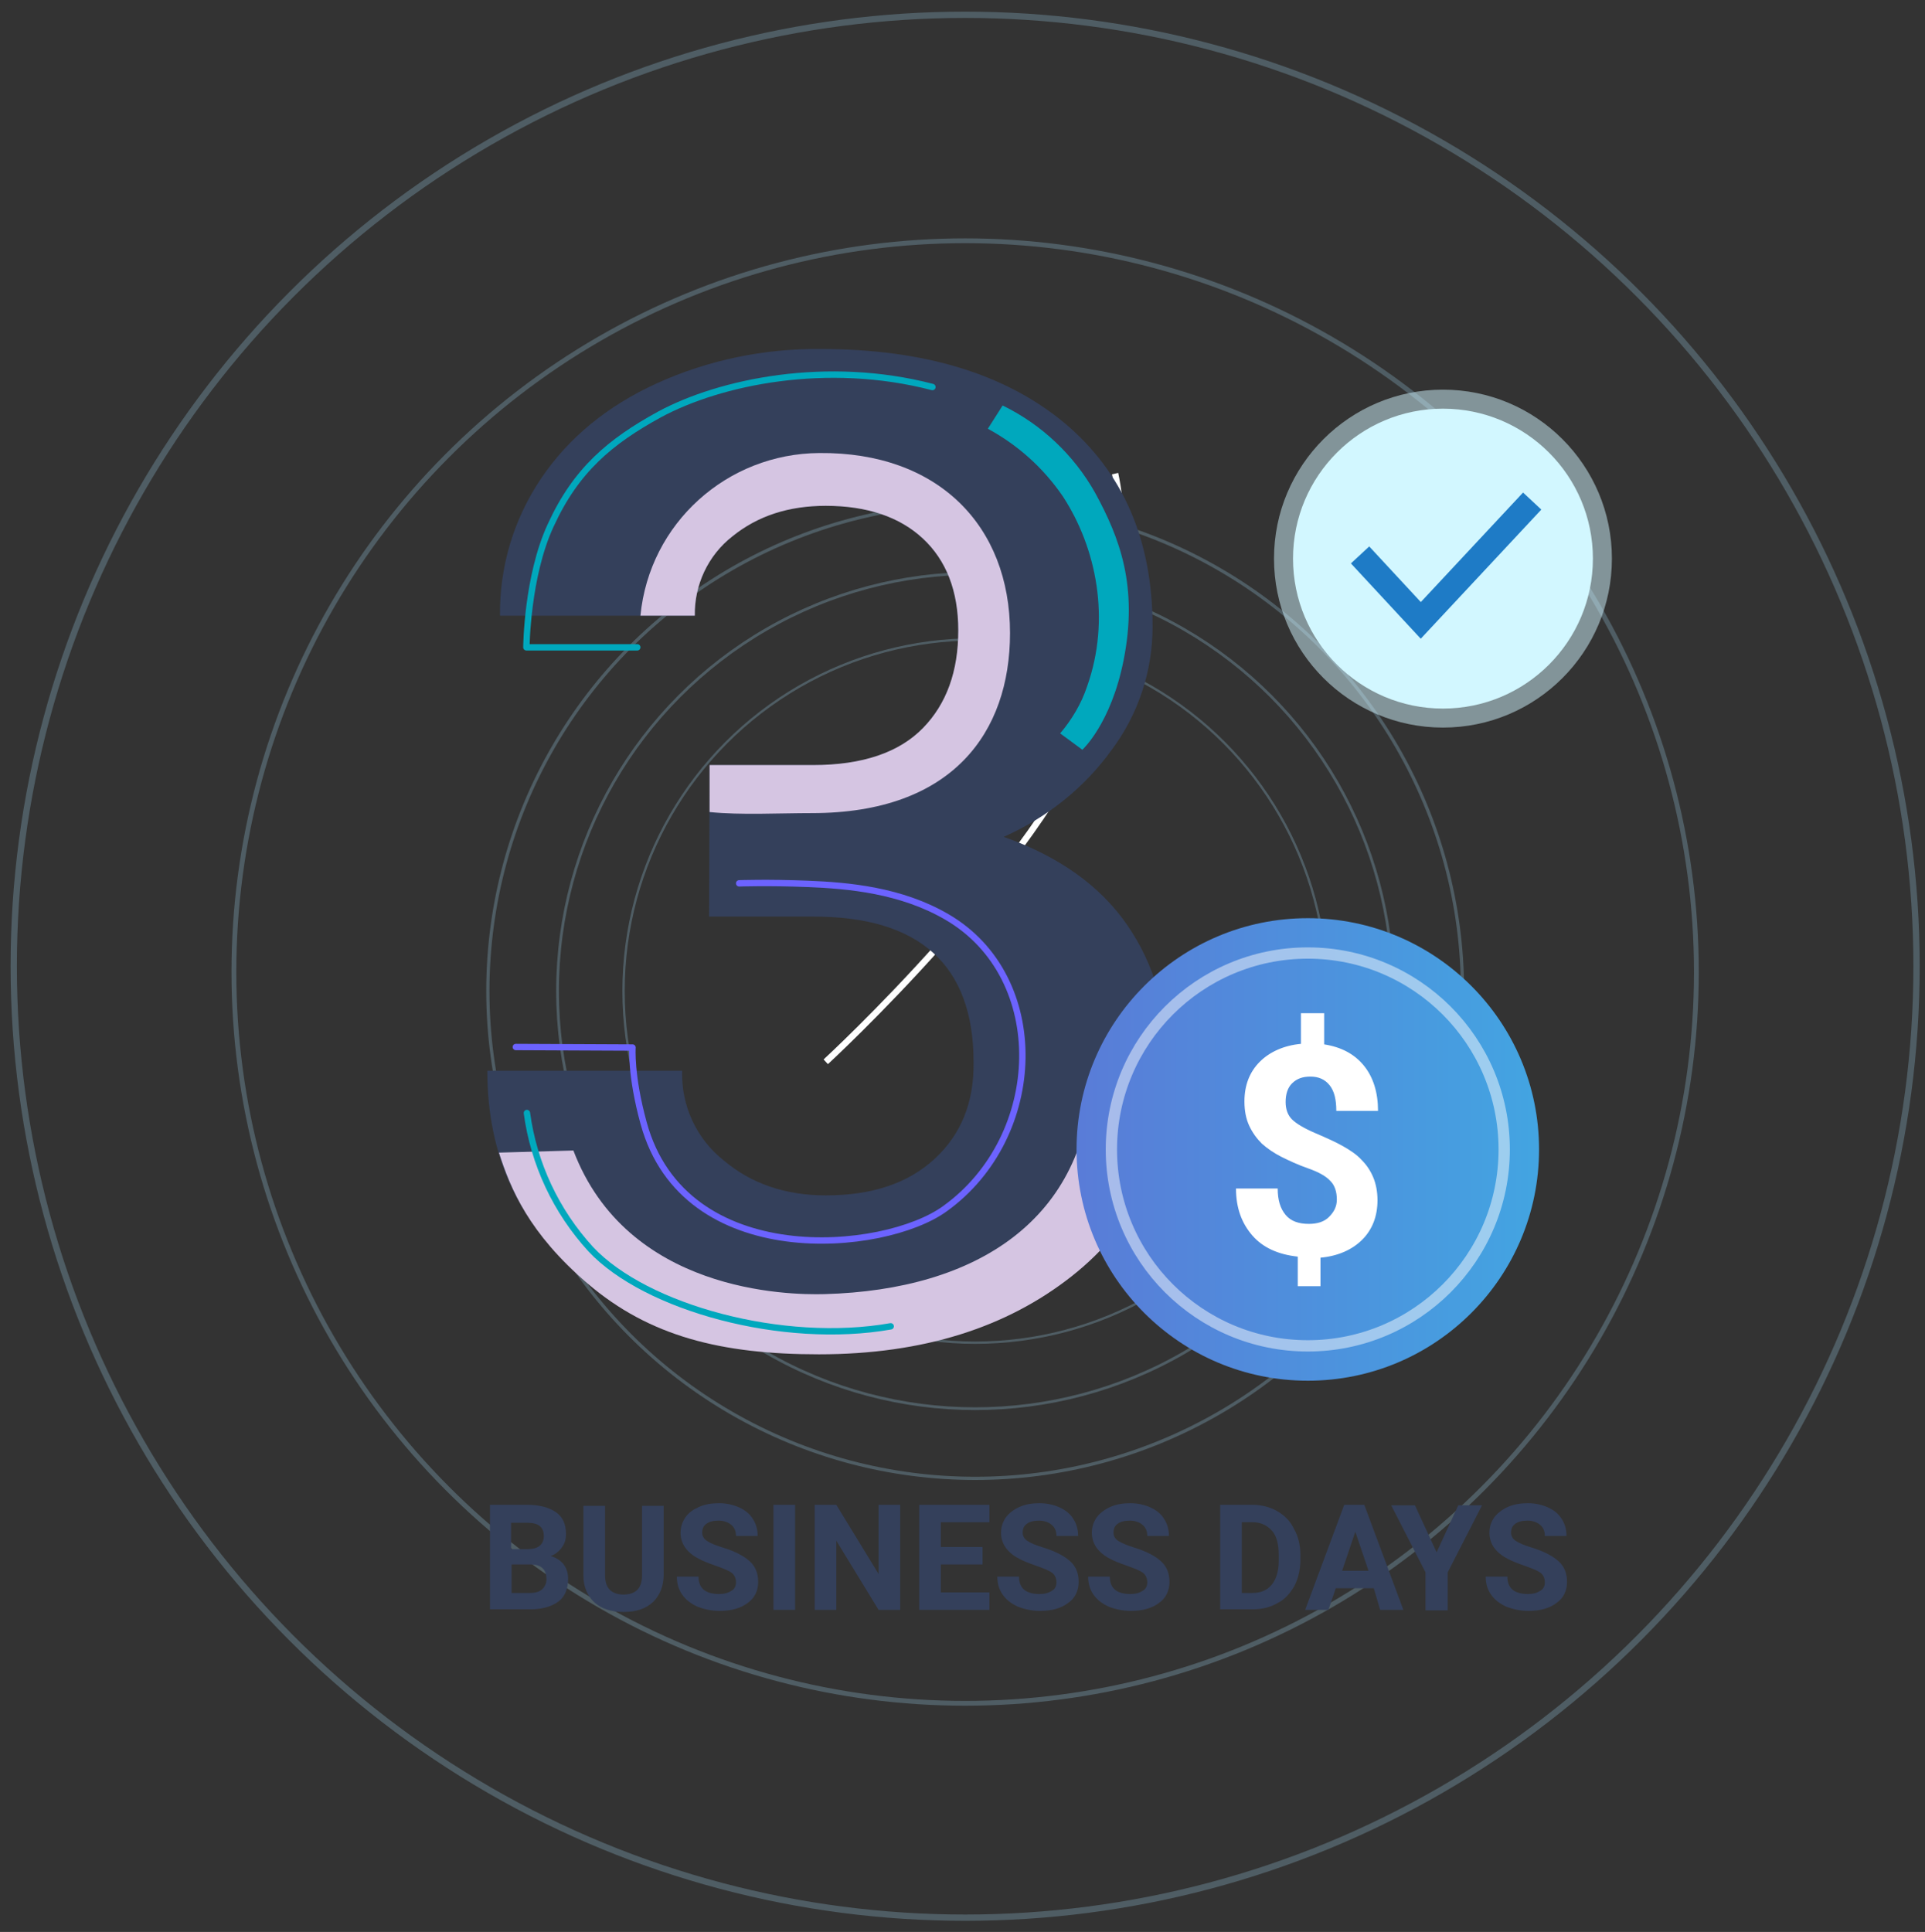 <?xml version="1.0" encoding="utf-8"?>
<!-- Generator: Adobe Illustrator 23.0.0, SVG Export Plug-In . SVG Version: 6.00 Build 0)  -->
<svg version="1.1" id="Layer_1" xmlns="http://www.w3.org/2000/svg" xmlns:xlink="http://www.w3.org/1999/xlink" x="0px" y="0px"
	 viewBox="0 0 364.6 365.9" style="enable-background:new 0 0 364.6 365.9;" xml:space="preserve">
<rect x="0" y="0" width="364.6" height="365.9" fill="#333333" stroke="none"/>
<style type="text/css">
	.st0{opacity:0.5;}
	.st1{opacity:0.5;fill:none;stroke:#A2DDF8;stroke-width:0.91;stroke-miterlimit:10;enable-background:new    ;}
	.st2{opacity:0.5;fill:none;stroke:#A2DDF8;stroke-width:1.19;stroke-miterlimit:10;enable-background:new    ;}
	.st3{opacity:0.5;fill:none;stroke:#A2DDF8;stroke-width:0.44;stroke-miterlimit:10;enable-background:new    ;}
	.st4{opacity:0.5;fill:none;stroke:#A2DDF8;stroke-width:0.52;stroke-miterlimit:10;enable-background:new    ;}
	.st5{opacity:0.5;fill:none;stroke:#A2DDF8;stroke-width:0.61;stroke-miterlimit:10;enable-background:new    ;}
	.st6{enable-background:new    ;}
	.st7{fill:#34405B;}
	.st8{fill:none;stroke:#FFFFFF;stroke-width:1.21;stroke-miterlimit:10;}
	.st9{opacity:0.5;fill:#D2F7FF;enable-background:new    ;}
	.st10{fill:#D2F7FF;}
	.st11{fill:none;stroke:#1E7BC6;stroke-width:4.73;stroke-miterlimit:10;}
	.st12{fill:#00A8BD;}
	.st13{fill:#D5C5E2;}
	.st14{fill:none;stroke:#00A8BD;stroke-width:1.21;stroke-linecap:round;stroke-linejoin:round;}
	.st15{fill:none;stroke:#6C63FF;stroke-width:1.21;stroke-linecap:round;stroke-linejoin:round;}
	.st16{fill:url(#SVGID_1_);}
	.st17{fill:#FFFFFF;}
	.st18{opacity:0.48;fill:none;stroke:#FFFFFF;stroke-width:2.14;stroke-miterlimit:10;enable-background:new    ;}
</style>
<title>3days</title>
<g class="st0">
	<circle class="st1" cx="182.8" cy="184.1" r="138.5"/>
	<circle class="st2" cx="182.8" cy="183" r="180.2"/>
	<circle class="st3" cx="184.7" cy="187.7" r="66.6"/>
	<circle class="st4" cx="184.7" cy="187.7" r="79.1"/>
	<circle class="st5" cx="184.7" cy="187.7" r="92.3"/>
</g>
<g class="st6">
	<path class="st7" d="M92.8,304.9v-19.9h7c2.4,0,4.2,0.5,5.5,1.4s1.9,2.3,1.9,4.1c0,1-0.2,1.8-0.8,2.6c-0.5,0.7-1.2,1.3-2.1,1.6
		c1,0.3,1.8,0.8,2.4,1.5c0.6,0.8,0.9,1.7,0.9,2.8c0,1.9-0.6,3.4-1.8,4.3s-3,1.5-5.2,1.5H92.8z M96.9,293.4h3c2.1,0,3.1-0.9,3.1-2.5
		c0-0.9-0.3-1.5-0.8-1.9c-0.5-0.4-1.3-0.6-2.5-0.6h-2.9V293.4z M96.9,296.3v5.4h3.5c1,0,1.7-0.2,2.3-0.7c0.5-0.5,0.8-1.1,0.8-1.9
		c0-1.8-0.9-2.7-2.8-2.8H96.9z"/>
	<path class="st7" d="M125.7,285.1v13.1c0,2.2-0.7,3.9-2,5.2c-1.4,1.3-3.2,1.9-5.6,1.9c-2.3,0-4.2-0.6-5.5-1.8s-2.1-2.9-2.1-5.1
		v-13.2h4.1v13.1c0,1.3,0.3,2.2,0.9,2.8s1.5,0.9,2.6,0.9c2.3,0,3.5-1.2,3.5-3.6v-13.2H125.7z"/>
	<path class="st7" d="M139.4,299.7c0-0.8-0.3-1.4-0.8-1.8c-0.5-0.4-1.5-0.8-2.9-1.3c-1.4-0.5-2.5-0.9-3.4-1.4
		c-2.3-1.2-3.4-2.9-3.4-4.9c0-1.1,0.3-2,0.9-2.9s1.5-1.5,2.6-2s2.4-0.7,3.8-0.7c1.4,0,2.7,0.3,3.8,0.8c1.1,0.5,2,1.2,2.6,2.2
		c0.6,0.9,0.9,2,0.9,3.2h-4.1c0-0.9-0.3-1.6-0.9-2.1c-0.6-0.5-1.4-0.8-2.4-0.8c-1,0-1.8,0.2-2.3,0.6c-0.6,0.4-0.8,1-0.8,1.7
		c0,0.6,0.3,1.2,1,1.6c0.6,0.4,1.6,0.8,2.9,1.2c2.3,0.7,4,1.6,5.1,2.6s1.6,2.3,1.6,3.9c0,1.7-0.7,3.1-2,4c-1.3,1-3.1,1.5-5.3,1.5
		c-1.5,0-2.9-0.3-4.2-0.8c-1.3-0.6-2.2-1.3-2.9-2.3c-0.7-1-1-2.1-1-3.4h4.1c0,2.2,1.3,3.3,3.9,3.3c1,0,1.7-0.2,2.3-0.6
		C139.1,301,139.4,300.4,139.4,299.7z"/>
	<path class="st7" d="M150.6,304.9h-4.1v-19.9h4.1V304.9z"/>
	<path class="st7" d="M170.5,304.9h-4.1l-8-13.1v13.1h-4.1v-19.9h4.1l8,13.1v-13.1h4.1V304.9z"/>
	<path class="st7" d="M186.1,296.3h-7.9v5.3h9.2v3.3h-13.3v-19.9h13.3v3.3h-9.2v4.7h7.9V296.3z"/>
	<path class="st7" d="M200.1,299.7c0-0.8-0.3-1.4-0.8-1.8c-0.5-0.4-1.5-0.8-2.9-1.3s-2.5-0.9-3.4-1.4c-2.3-1.2-3.4-2.9-3.4-4.9
		c0-1.1,0.3-2,0.9-2.9c0.6-0.8,1.5-1.5,2.6-2c1.1-0.5,2.4-0.7,3.8-0.7c1.4,0,2.7,0.3,3.8,0.8c1.1,0.5,2,1.2,2.6,2.2
		c0.6,0.9,0.9,2,0.9,3.2h-4.1c0-0.9-0.3-1.6-0.9-2.1c-0.6-0.5-1.4-0.8-2.4-0.8c-1,0-1.8,0.2-2.3,0.6c-0.6,0.4-0.8,1-0.8,1.7
		c0,0.6,0.3,1.2,1,1.6c0.6,0.4,1.6,0.8,2.9,1.2c2.3,0.7,4,1.6,5.1,2.6c1.1,1,1.6,2.3,1.6,3.9c0,1.7-0.7,3.1-2,4
		c-1.3,1-3.1,1.5-5.3,1.5c-1.5,0-2.9-0.3-4.2-0.8c-1.3-0.6-2.2-1.3-2.9-2.3c-0.7-1-1-2.1-1-3.4h4.1c0,2.2,1.3,3.3,3.9,3.3
		c1,0,1.7-0.2,2.3-0.6C199.8,301,200.1,300.4,200.1,299.7z"/>
	<path class="st7" d="M217.3,299.7c0-0.8-0.3-1.4-0.8-1.8c-0.5-0.4-1.5-0.8-2.9-1.3c-1.4-0.5-2.5-0.9-3.4-1.4
		c-2.3-1.2-3.4-2.9-3.4-4.9c0-1.1,0.3-2,0.9-2.9c0.6-0.8,1.5-1.5,2.6-2c1.1-0.5,2.4-0.7,3.8-0.7c1.4,0,2.7,0.3,3.8,0.8
		s2,1.2,2.6,2.2c0.6,0.9,0.9,2,0.9,3.2h-4.1c0-0.9-0.3-1.6-0.9-2.1c-0.6-0.5-1.4-0.8-2.4-0.8c-1,0-1.8,0.2-2.3,0.6
		c-0.6,0.4-0.8,1-0.8,1.7c0,0.6,0.3,1.2,1,1.6c0.7,0.4,1.6,0.8,2.9,1.2c2.3,0.7,4,1.6,5.1,2.6c1.1,1,1.6,2.3,1.6,3.9
		c0,1.7-0.7,3.1-2,4c-1.3,1-3.1,1.5-5.3,1.5c-1.5,0-2.9-0.3-4.2-0.8c-1.3-0.6-2.2-1.3-2.9-2.3c-0.7-1-1-2.1-1-3.4h4.1
		c0,2.2,1.3,3.3,3.9,3.3c1,0,1.7-0.2,2.3-0.6C217,301,217.3,300.4,217.3,299.7z"/>
</g>
<g class="st6">
	<path class="st7" d="M231.1,304.9v-19.9h6.1c1.7,0,3.3,0.4,4.7,1.2c1.4,0.8,2.5,1.9,3.2,3.4c0.8,1.4,1.2,3.1,1.2,4.9v0.9
		c0,1.8-0.4,3.5-1.1,4.9c-0.8,1.4-1.8,2.6-3.2,3.3c-1.4,0.8-2.9,1.2-4.7,1.2H231.1z M235.2,288.4v13.3h2c1.6,0,2.8-0.5,3.7-1.6
		c0.8-1,1.3-2.5,1.3-4.5v-1.1c0-2-0.4-3.6-1.3-4.6s-2.1-1.6-3.7-1.6H235.2z"/>
</g>
<g class="st6">
	<path class="st7" d="M260.2,300.8h-7.2l-1.4,4.1h-4.4l7.4-19.9h3.8l7.4,19.9h-4.4L260.2,300.8z M254.2,297.5h5l-2.5-7.4
		L254.2,297.5z"/>
</g>
<g class="st6">
	<path class="st7" d="M272.1,294l4.1-8.9h4.5l-6.5,12.7v7.2H270v-7.2l-6.5-12.7h4.5L272.1,294z"/>
</g>
<g class="st6">
	<path class="st7" d="M292.6,299.7c0-0.8-0.3-1.4-0.8-1.8c-0.5-0.4-1.5-0.8-2.9-1.3s-2.5-0.9-3.4-1.4c-2.3-1.2-3.4-2.9-3.4-4.9
		c0-1.1,0.3-2,0.9-2.9c0.6-0.8,1.5-1.5,2.6-2c1.1-0.5,2.4-0.7,3.8-0.7c1.4,0,2.7,0.3,3.8,0.8c1.1,0.5,2,1.2,2.6,2.2
		c0.6,0.9,0.9,2,0.9,3.2h-4.1c0-0.9-0.3-1.6-0.9-2.1c-0.6-0.5-1.4-0.8-2.4-0.8c-1,0-1.8,0.2-2.3,0.6c-0.6,0.4-0.8,1-0.8,1.7
		c0,0.6,0.3,1.2,1,1.6c0.6,0.4,1.6,0.8,2.9,1.2c2.3,0.7,4,1.6,5.1,2.6c1.1,1,1.6,2.3,1.6,3.9c0,1.7-0.7,3.1-2,4
		c-1.3,1-3.1,1.5-5.3,1.5c-1.5,0-2.9-0.3-4.2-0.8c-1.3-0.6-2.2-1.3-2.9-2.3c-0.7-1-1-2.1-1-3.4h4.1c0,2.2,1.3,3.3,3.9,3.3
		c1,0,1.7-0.2,2.3-0.6C292.3,301,292.6,300.4,292.6,299.7z"/>
</g>
<path class="st8" d="M211.2,89.7c0,0,5.2,23-3.4,45.6c-10.8,28.4-51.4,65.8-51.4,65.8"/>
<ellipse class="st9" cx="273.3" cy="105.8" rx="32" ry="32"/>
<circle class="st10" cx="273.3" cy="105.8" r="28.4"/>
<polyline class="st11" points="257.6,105.1 269.1,117.5 290.2,94.9 "/>
<path class="st7" d="M134.4,144.9H154c9.3,0,16.3-2.3,20.8-7s6.8-10.8,6.7-18.5c0-7.4-2.2-13.2-6.7-17.4s-10.6-6.2-18.4-6.2
	c-7.1,0-13,1.9-17.7,5.8c-4.6,3.6-7.3,9.2-7.1,15H94.7c-0.1-9.3,2.6-18.3,7.8-26c5.2-7.7,12.5-13.7,21.9-18c9.7-4.4,20.3-6.6,31-6.5
	c19.6,0,35,4.7,46.2,14c11.1,9.3,16.7,22.2,16.7,38.6c0,8.4-2.7,16.6-7.8,23.4c-5.2,7.2-12.3,12.8-20.4,16.4
	c10.5,3.7,18.3,9.3,23.4,16.7s7.7,16.2,7.7,26.4c0,16.4-6,29.6-18,39.5S175.3,256,155.5,256c-18.5,0-33.7-4.9-45.5-14.6
	s-17.7-22.6-17.7-38.6h36.9c-0.2,6.6,2.7,12.9,7.9,17c5.2,4.4,11.7,6.6,19.3,6.6c8.8,0,15.6-2.3,20.6-6.9c5-4.6,7.5-10.7,7.4-18.3
	c0-18.4-10.2-27.7-30.6-27.6h-19.5L134.4,144.9z"/>
<path class="st12" d="M187.1,81.2c5.7,3.1,10.5,7.4,14.2,12.8c6.4,9.8,9.1,23.3,4.6,36c-1.1,3.3-2.9,6.3-5.1,8.9l4.2,3.1
	c0,0,5.4-4.9,7.8-16.9c2.8-14-0.7-23.2-5.4-31.8c-4-7.1-10.1-12.9-17.5-16.5L187.1,81.2z"/>
<path class="st13" d="M131.6,116.6c-0.1-5.8,2.5-11.4,7.1-15c4.8-3.9,10.7-5.8,17.7-5.8c7.8,0,14,2.1,18.4,6.2s6.7,9.9,6.7,17.4
	c0,7.7-2.2,13.9-6.7,18.5s-11.4,7-20.8,7h-19.6v8.9c6,0.6,13,0.2,19.4,0.2c26.6,0,37.5-15.3,37.5-34.1c0-20.4-13.7-34.3-36.1-34.1
	c-17.5,0.1-32.2,13.3-33.9,30.8L131.6,116.6z"/>
<path class="st13" d="M206.9,203.1c-1,27.9-21.9,41.2-50.7,42c-7.1,0.2-37.4-0.4-47.6-27.2l-14.1,0.4c2.2,6.9,5.7,15.3,16.8,24.8
	c11.7,10,25.3,13.4,43.8,13.4c19.8,0,35.6-5.1,47.9-14.8s18.1-22.5,18.3-38.4L206.9,203.1z"/>
<path class="st14" d="M176.6,73.3c-20-5.2-40.2-1-51.7,5.2c-9.3,5.1-15.8,10.5-20.6,21c-4.5,9.7-4.6,23.1-4.6,23.1h21"/>
<path class="st15" d="M140,167.3c0,0,5.5-0.2,12.9,0.1c7.8,0.3,17.8,1.2,26.5,6.3c19.5,11.4,18.6,41.5-0.4,55.2
	c-11.5,8.4-49.4,12-57.1-16.2c-2.5-9.1-2.1-14.3-2.1-14.3l-22.1-0.1"/>
<path class="st14" d="M168.7,251.2c-20.4,3.6-46.4-3.5-56.8-14.6c-6.6-7.2-10.8-16.2-12.1-25.8"/>
<linearGradient id="SVGID_1_" gradientUnits="userSpaceOnUse" x1="126.149" y1="-557.7" x2="395.819" y2="-557.7" gradientTransform="matrix(1 0 0 -1 0 -340)">
	<stop  offset="2.000000e-02" style="stop-color:#6C5ACF"/>
	<stop  offset="0.88" style="stop-color:#30C6EA"/>
</linearGradient>
<circle class="st16" cx="247.7" cy="217.7" r="43.8"/>
<g class="st6">
	<path class="st17" d="M253.2,227.2c0-1.5-0.4-2.7-1.2-3.5c-0.8-0.9-2.2-1.7-4.2-2.4c-2-0.7-3.7-1.5-5.1-2.2
		c-1.4-0.7-2.7-1.6-3.7-2.5c-1-1-1.8-2.1-2.4-3.4s-0.9-2.8-0.9-4.6c0-3.1,1-5.6,2.9-7.5s4.6-3.1,7.8-3.4v-5.8h4.4v5.9
		c3.2,0.5,5.7,1.8,7.5,4s2.7,5.1,2.7,8.6h-7.9c0-2.2-0.4-3.8-1.3-4.9c-0.9-1.1-2.1-1.6-3.6-1.6c-1.5,0-2.6,0.4-3.5,1.3
		c-0.8,0.8-1.2,2-1.2,3.5c0,1.4,0.4,2.5,1.2,3.3s2.3,1.7,4.4,2.6s3.9,1.7,5.3,2.5c1.4,0.8,2.6,1.6,3.5,2.6c1,1,1.7,2.1,2.2,3.3
		c0.5,1.2,0.8,2.7,0.8,4.3c0,3.1-1,5.6-2.9,7.5c-1.9,1.9-4.6,3.1-7.9,3.4v5.4h-4.3V238c-3.7-0.4-6.6-1.7-8.6-4s-3.1-5.2-3.1-8.9h7.9
		c0,2.2,0.5,3.8,1.5,5c1,1.2,2.5,1.7,4.4,1.7c1.6,0,2.9-0.4,3.8-1.3S253.2,228.6,253.2,227.2z"/>
</g>
<circle class="st18" cx="247.7" cy="217.7" r="37.2"/>
</svg>
